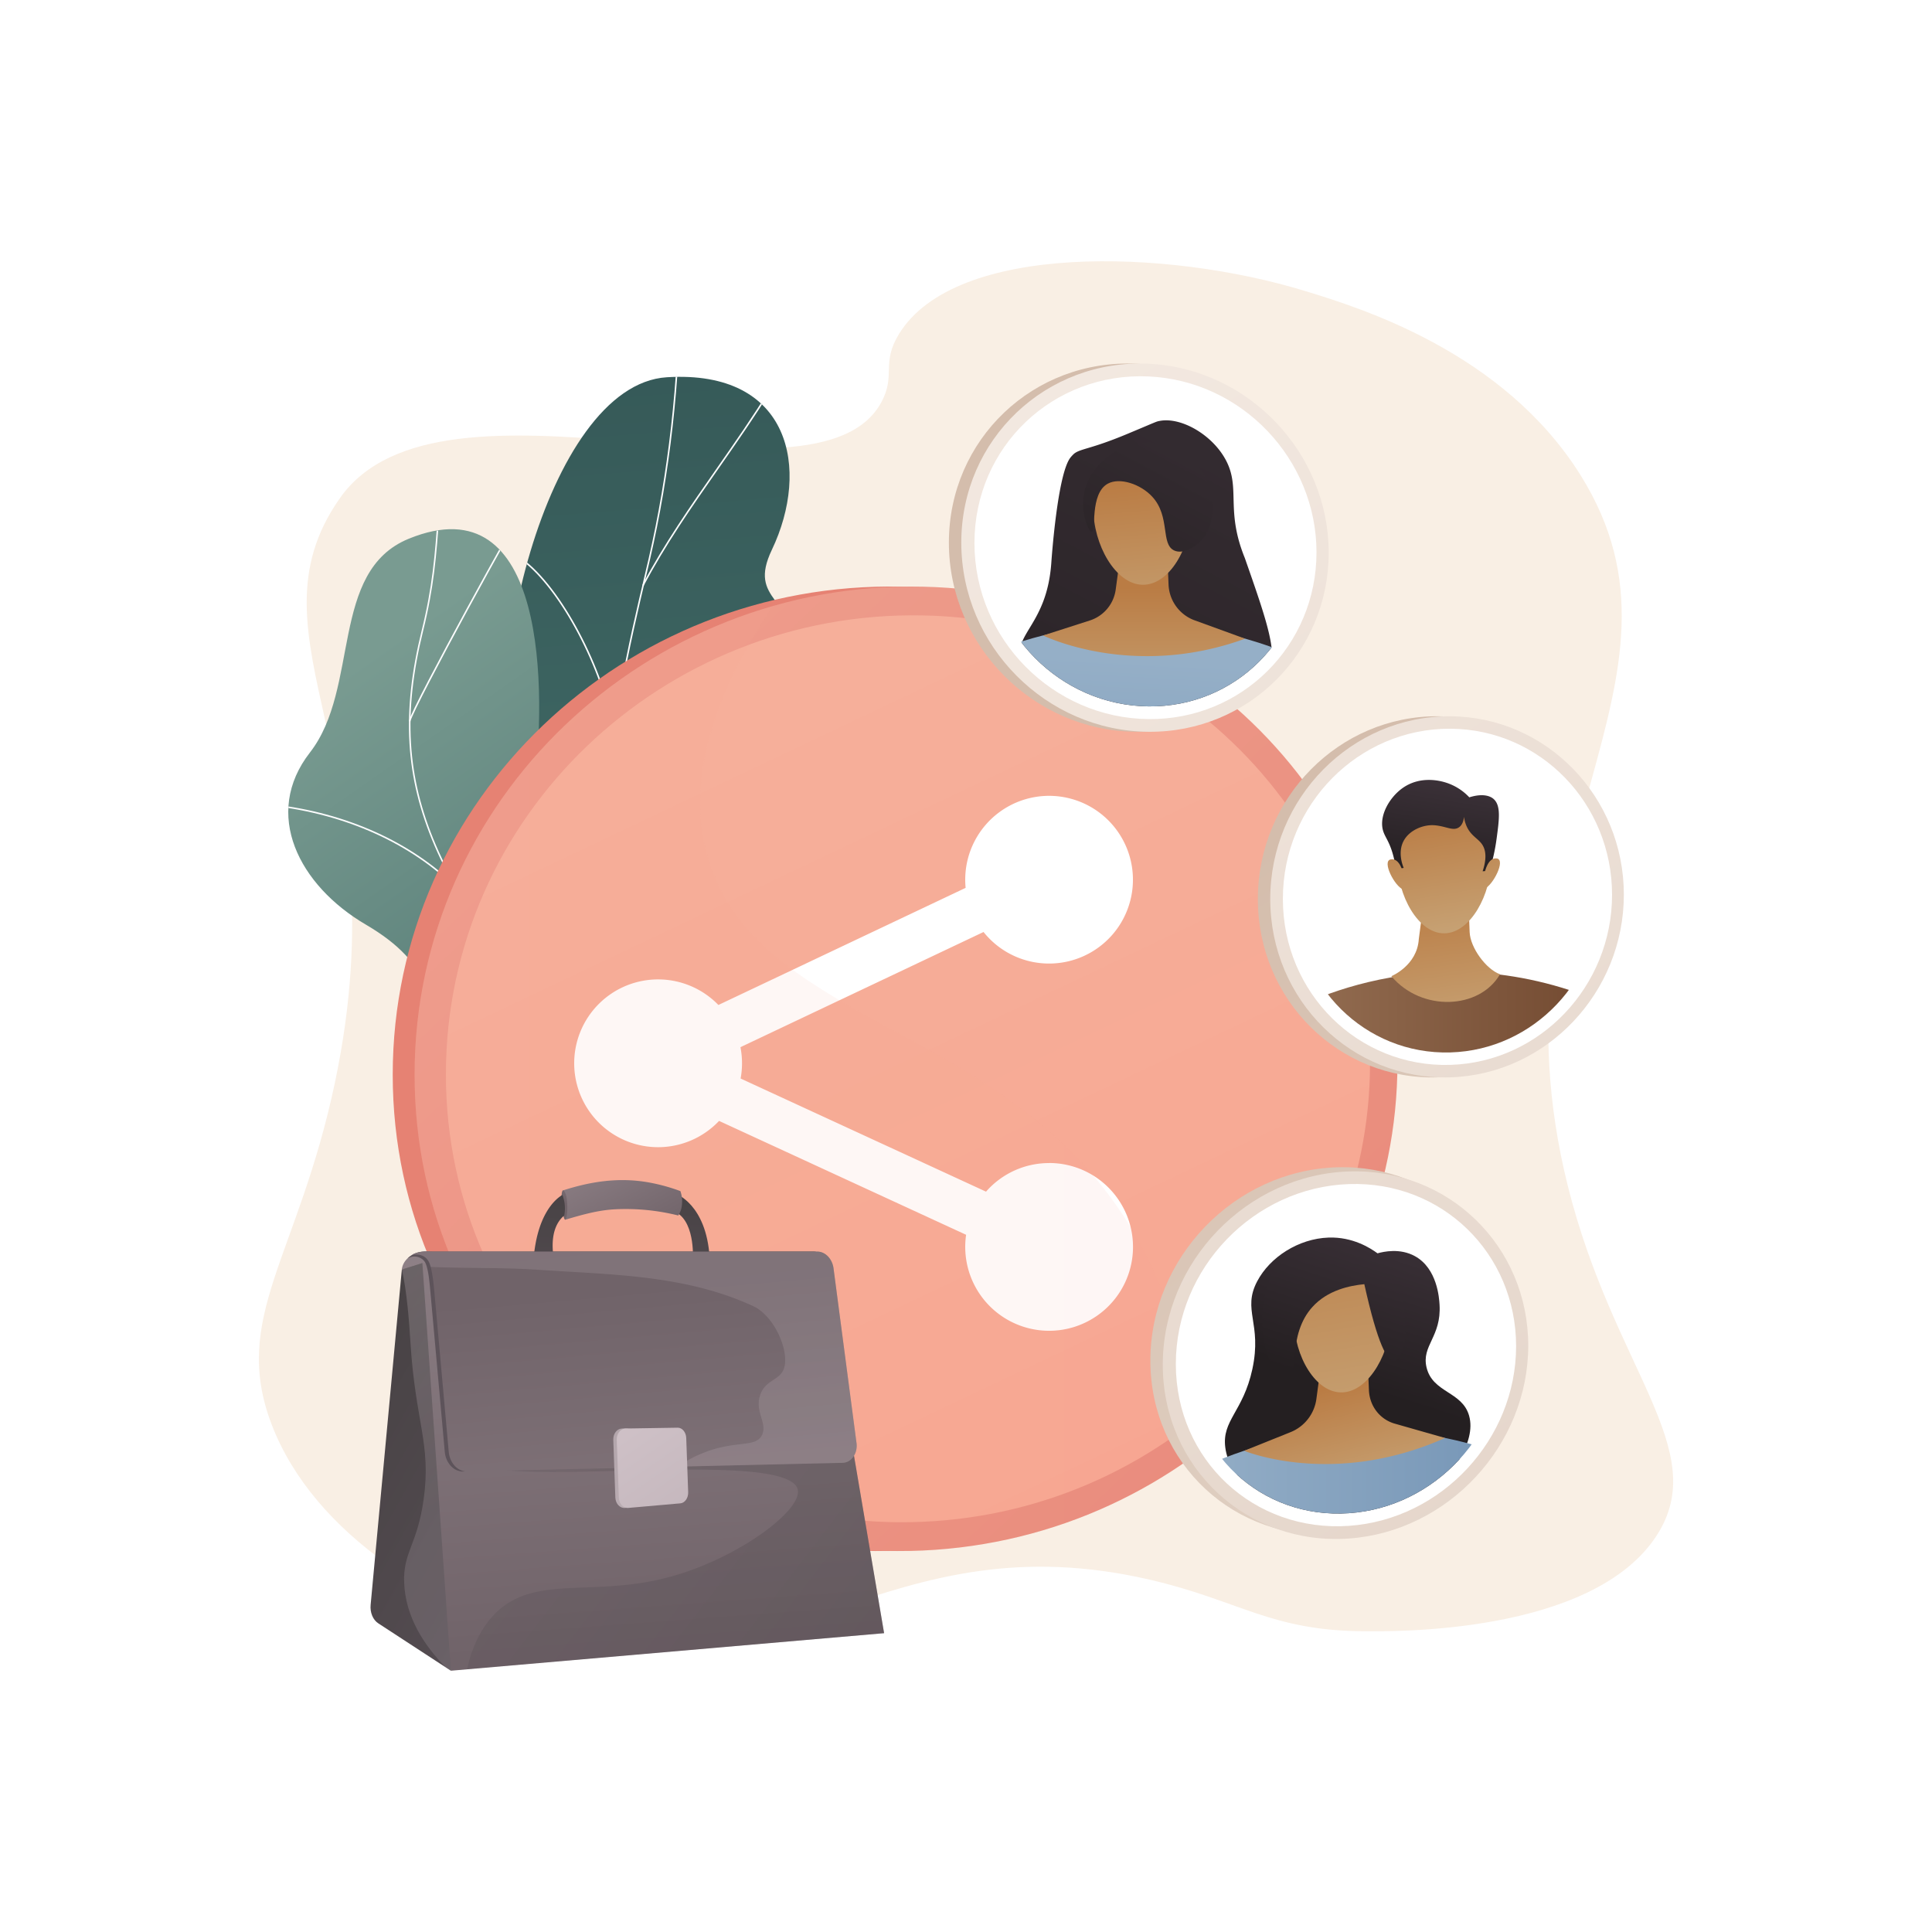 <svg xmlns="http://www.w3.org/2000/svg" xmlns:xlink="http://www.w3.org/1999/xlink" viewBox="0 0 2500 2500"><defs><style>.cls-1{fill:none;}.cls-2{fill:#fff;}.cls-3{isolation:isolate;}.cls-4{fill:#f9efe4;}.cls-5{fill:url(#linear-gradient);}.cls-6{clip-path:url(#clip-path);}.cls-7,.cls-8{fill:#fcfdfe;}.cls-7{mix-blend-mode:soft-light;}.cls-9{fill:url(#linear-gradient-2);}.cls-10{clip-path:url(#clip-path-2);}.cls-11{fill:url(#linear-gradient-3);}.cls-12{fill:url(#linear-gradient-4);}.cls-13{fill:url(#linear-gradient-5);}.cls-14,.cls-15{opacity:0.3;}.cls-14,.cls-15,.cls-47,.cls-52{mix-blend-mode:multiply;}.cls-15{fill:url(#linear-gradient-6);}.cls-16{fill:url(#linear-gradient-7);}.cls-17{fill:url(#linear-gradient-8);}.cls-18{clip-path:url(#clip-path-3);}.cls-19{fill:url(#linear-gradient-9);}.cls-20{fill:url(#linear-gradient-10);}.cls-21{fill:url(#linear-gradient-11);}.cls-22{fill:url(#linear-gradient-12);}.cls-23{fill:url(#linear-gradient-13);}.cls-24{fill:url(#linear-gradient-14);}.cls-25{fill:url(#linear-gradient-15);}.cls-26{clip-path:url(#clip-path-4);}.cls-27{fill:url(#linear-gradient-16);}.cls-28{fill:url(#linear-gradient-17);}.cls-29{fill:url(#linear-gradient-18);}.cls-30{fill:url(#linear-gradient-19);}.cls-31{fill:url(#linear-gradient-20);}.cls-32{fill:url(#linear-gradient-21);}.cls-33{fill:url(#linear-gradient-22);}.cls-34{fill:url(#linear-gradient-23);}.cls-35{clip-path:url(#clip-path-5);}.cls-36{fill:url(#linear-gradient-24);}.cls-37{fill:url(#linear-gradient-25);}.cls-38{fill:url(#linear-gradient-26);}.cls-39{fill:url(#linear-gradient-27);}.cls-40{fill:url(#linear-gradient-28);}.cls-41{fill:url(#linear-gradient-29);}.cls-42{fill:url(#linear-gradient-30);}.cls-43{fill:url(#linear-gradient-31);}.cls-44{fill:url(#linear-gradient-32);}.cls-45{fill:url(#linear-gradient-33);}.cls-46{fill:url(#linear-gradient-34);}.cls-47,.cls-52{opacity:0.25;}.cls-47{fill:url(#linear-gradient-35);}.cls-48{fill:url(#linear-gradient-36);}.cls-49{fill:url(#linear-gradient-37);}.cls-50{fill:url(#linear-gradient-38);}.cls-51{fill:url(#linear-gradient-39);}.cls-52{fill:url(#linear-gradient-40);}.cls-53{fill:url(#linear-gradient-41);}.cls-54{fill:url(#linear-gradient-42);}</style><linearGradient id="linear-gradient" x1="1767.66" y1="1242.56" x2="899.23" y2="-259.1" gradientTransform="translate(-180.98 -186.98) rotate(25.35)" gradientUnits="userSpaceOnUse"><stop offset="0" stop-color="#46736e"/><stop offset="1" stop-color="#2f4f4f"/></linearGradient><clipPath id="clip-path"><path class="cls-1" d="M932.74,1108.07c13.61-24.77,128.14-187.74,110.15-252.85-20.5-74.17-74-80.3-43.42-144.92,47.73-101,24.52-232.7-136.31-222.4C704.43,498.08,614,900.09,671.86,1028.05c24.58,130.52,75.93,173.25-.37,306.91C618.05,1428.59,881.58,1201.19,932.74,1108.07Z"/></clipPath><linearGradient id="linear-gradient-2" x1="886.49" y1="757.35" x2="1366.88" y2="1548.19" gradientTransform="matrix(-0.4, 0.91, 0.91, 0.4, 136.47, -256.39)" gradientUnits="userSpaceOnUse"><stop offset="0" stop-color="#799b91"/><stop offset="1" stop-color="#3e6764"/></linearGradient><clipPath id="clip-path-2"><path class="cls-1" d="M752.25,1469.06c-76.09,10.86-162,23.57-176.24-79.59-11.85-85.88-15.58-143.72-102.51-193.19s-134-143.93-72.49-222.55C465.7,891,426.84,738,528.89,697.19c177.81-71.09,181,192.13,160.76,330.86s82.08,108.88,167.26,132.67C973.2,1193.19,813.72,1460.29,752.25,1469.06Z"/></clipPath><linearGradient id="linear-gradient-3" x1="2052.03" y1="1899.47" x2="1172.32" y2="1399.39" gradientUnits="userSpaceOnUse"><stop offset="0" stop-color="#ef9f8e"/><stop offset="1" stop-color="#e68273"/></linearGradient><linearGradient id="linear-gradient-4" x1="551.13" y1="731.17" x2="2146.29" y2="2406.64" xlink:href="#linear-gradient-3"/><linearGradient id="linear-gradient-5" x1="956.87" y1="924.08" x2="1931.49" y2="2979.18" gradientUnits="userSpaceOnUse"><stop offset="0" stop-color="#f6af9a"/><stop offset="1" stop-color="#f89f8a"/></linearGradient><linearGradient id="linear-gradient-6" x1="536.47" y1="1395.71" x2="1545.35" y2="1395.71" xlink:href="#linear-gradient-5"/><linearGradient id="linear-gradient-7" x1="1982.54" y1="2102.35" x2="1382.98" y2="1278.3" gradientUnits="userSpaceOnUse"><stop offset="0" stop-color="#e4d6ca"/><stop offset="1" stop-color="#d4bdac"/></linearGradient><linearGradient id="linear-gradient-8" x1="1035.1" y1="602.16" x2="2133.83" y2="2394.44" gradientUnits="userSpaceOnUse"><stop offset="0" stop-color="#f3e9e1"/><stop offset="1" stop-color="#e1d1c5"/></linearGradient><clipPath id="clip-path-3"><path class="cls-2" d="M1946.07,1742.85c0,111.23-88.92,207.53-200.44,215.22-113.58,7.84-207.22-78.91-207.22-193.9s93.64-211.54,207.22-215.58C1857.15,1544.63,1946.07,1631.63,1946.07,1742.85Z"/></clipPath><linearGradient id="linear-gradient-9" x1="1817.25" y1="1591.55" x2="1751.88" y2="1794.19" gradientUnits="userSpaceOnUse"><stop offset="0" stop-color="#3b3138"/><stop offset="1" stop-color="#241f21"/></linearGradient><linearGradient id="linear-gradient-10" x1="1521.52" y1="1930.21" x2="1961.83" y2="1930.21" gradientUnits="userSpaceOnUse"><stop offset="0" stop-color="#95afc7"/><stop offset="1" stop-color="#7595b6"/></linearGradient><linearGradient id="linear-gradient-11" x1="1768.38" y1="1979.04" x2="1721.12" y2="1796.25" gradientUnits="userSpaceOnUse"><stop offset="0" stop-color="#cbaf85"/><stop offset="1" stop-color="#ba7c44"/></linearGradient><linearGradient id="linear-gradient-12" x1="1781.48" y1="1956.91" x2="1706.87" y2="1531.63" xlink:href="#linear-gradient-11"/><linearGradient id="linear-gradient-13" x1="1769.54" y1="1575.01" x2="1702.02" y2="1784.33" xlink:href="#linear-gradient-9"/><linearGradient id="linear-gradient-14" x1="2348.06" y1="1836.4" x2="1748.5" y2="1012.36" xlink:href="#linear-gradient-7"/><linearGradient id="linear-gradient-15" x1="1394.87" y1="381.61" x2="2493.6" y2="2173.89" xlink:href="#linear-gradient-8"/><clipPath id="clip-path-4"><path class="cls-1" d="M2070.79,1158.05c0,109.43-86.06,200.65-194,203.79C1767,1365.05,1676.39,1276,1676.39,1163S1767,958.61,1876.82,959.08C1984.73,959.54,2070.79,1048.62,2070.79,1158.05Z"/></clipPath><linearGradient id="linear-gradient-16" x1="1660.07" y1="1334.61" x2="2086.04" y2="1334.61" gradientUnits="userSpaceOnUse"><stop offset="0" stop-color="#956f53"/><stop offset="1" stop-color="#71482f"/></linearGradient><linearGradient id="linear-gradient-17" x1="1887.52" y1="1388.77" x2="1857.68" y2="1163.69" xlink:href="#linear-gradient-11"/><linearGradient id="linear-gradient-18" x1="1893.43" y1="1260.6" x2="1858.61" y2="1051.7" xlink:href="#linear-gradient-11"/><linearGradient id="linear-gradient-19" x1="1872.59" y1="1012.11" x2="1853.11" y2="1132.37" xlink:href="#linear-gradient-9"/><linearGradient id="linear-gradient-20" x1="1950.82" y1="1251.04" x2="1916" y2="1042.13" xlink:href="#linear-gradient-11"/><linearGradient id="linear-gradient-21" x1="1830" y1="1271.17" x2="1795.18" y2="1062.27" xlink:href="#linear-gradient-11"/><linearGradient id="linear-gradient-22" x1="2307.44" y1="1865.96" x2="1707.89" y2="1041.91" xlink:href="#linear-gradient-7"/><linearGradient id="linear-gradient-23" x1="1312.1" y1="432.34" x2="2410.83" y2="2224.63" xlink:href="#linear-gradient-8"/><clipPath id="clip-path-5"><path class="cls-1" d="M1687.7,714.32c0,111.51-89.38,200.95-201.48,199.76-114.18-1.22-208.32-95.68-208.32-211S1372,498.49,1486.22,503.53C1598.32,508.47,1687.7,602.81,1687.7,714.32Z"/></clipPath><linearGradient id="linear-gradient-24" x1="1778.08" y1="230.53" x2="1214.84" y2="1297.21" xlink:href="#linear-gradient-9"/><linearGradient id="linear-gradient-25" x1="1482.45" y1="854.47" x2="1461.04" y2="1237.2" xlink:href="#linear-gradient-10"/><linearGradient id="linear-gradient-26" x1="1480.49" y1="975.35" x2="1480.49" y2="760.23" xlink:href="#linear-gradient-11"/><linearGradient id="linear-gradient-27" x1="1496.11" y1="881.97" x2="1474.97" y2="623.33" xlink:href="#linear-gradient-11"/><linearGradient id="linear-gradient-28" x1="1593.91" y1="448.98" x2="1380.53" y2="853.09" xlink:href="#linear-gradient-9"/><linearGradient id="linear-gradient-29" x1="882.39" y1="1780.08" x2="899.64" y2="1523.19" gradientUnits="userSpaceOnUse"><stop offset="0" stop-color="#5d535a"/><stop offset="1" stop-color="#464143"/></linearGradient><linearGradient id="linear-gradient-30" x1="748.1" y1="1449.98" x2="833.05" y2="1611.41" gradientUnits="userSpaceOnUse"><stop offset="0" stop-color="#96888e"/><stop offset="1" stop-color="#706369"/></linearGradient><linearGradient id="linear-gradient-31" x1="787.64" y1="1509.64" x2="731.63" y2="1557.88" xlink:href="#linear-gradient-30"/><linearGradient id="linear-gradient-32" x1="696.4" y1="1810.42" x2="715.97" y2="1519.16" xlink:href="#linear-gradient-29"/><linearGradient id="linear-gradient-33" x1="556.27" y1="1785.78" x2="480.82" y2="1096.12" xlink:href="#linear-gradient-30"/><linearGradient id="linear-gradient-34" x1="883.04" y1="2075.24" x2="384.49" y2="1797.64" xlink:href="#linear-gradient-29"/><linearGradient id="linear-gradient-35" x1="432.91" y1="1686.65" x2="584.49" y2="1940.85" gradientUnits="userSpaceOnUse"><stop offset="0" stop-color="#d3c5cb"/><stop offset="1" stop-color="#ada0a6"/></linearGradient><linearGradient id="linear-gradient-36" x1="807.42" y1="1381.79" x2="863" y2="2127.68" xlink:href="#linear-gradient-30"/><linearGradient id="linear-gradient-37" x1="714.22" y1="1805.07" x2="1117.72" y2="2115.96" xlink:href="#linear-gradient-29"/><linearGradient id="linear-gradient-38" x1="614.09" y1="1760.28" x2="779.37" y2="1753.86" xlink:href="#linear-gradient-29"/><linearGradient id="linear-gradient-39" x1="873.6" y1="2339.3" x2="813.76" y2="1666.84" xlink:href="#linear-gradient-30"/><linearGradient id="linear-gradient-40" x1="902.66" y1="2494.23" x2="801.32" y2="1567.85" xlink:href="#linear-gradient-35"/><linearGradient id="linear-gradient-41" x1="1036.22" y1="2004.52" x2="736.07" y2="1847.62" xlink:href="#linear-gradient-35"/><linearGradient id="linear-gradient-42" x1="772.74" y1="1795.34" x2="1076.3" y2="2235.86" xlink:href="#linear-gradient-35"/></defs><title>Business.Marketing.HR_by VIGE.CO_81</title><g class="cls-3"><g id="Background"><rect class="cls-2" width="2500" height="2500"/></g><g id="Illustration"><path class="cls-4" d="M1140.6,520.24c-84.12,156-568.56-63-700.54,124.06-129.4,183.42,81.81,338.44-6.8,757.13-47.65,225.18-134.81,303.56-81.61,442.19,54.88,143,217.67,242.09,363.87,276.77,301.59,71.52,433-154.64,772-76.35,116.64,26.94,156.35,66.48,278.85,66.8,30.7.08,293.84,5.44,377.47-124.07,71.49-110.69-55.81-214.65-115.12-452.28-109.8-439.87,184.94-650.24,16.5-919.63-99.74-159.51-284.72-216.3-356-238.17-179.38-55.07-452.59-63-525.71,55.13C1139.84,470,1159.52,485.14,1140.6,520.24Z"/><path class="cls-5" d="M673.81,1327.55c-13.4,21.24-26.81,37.19-40.88,57.32,104.17,18.54,201.19,55.5,306.76,74.48-38.55-132.8-89.36-199.25-12.66-340.06,36-66.08,126.29-185.77,114.41-261.45C1027.9,771.62,967,778.09,998.8,711.4c49.74-104.25,24.65-233.1-135.77-223.25C704.71,497.86,614,899.48,671.7,1028.88,698.77,1148.83,743.83,1216.67,673.81,1327.55Z"/><g class="cls-6"><path class="cls-7" d="M796.59,1411.34l-2-.06c1.26-39-.53-78.59-2.27-116.87l-.65-14.52c-1.35-30.76-2-58.3-2.61-82.6-.33-13.68-.64-26.6-1-39.13-1.24-38.32-2.18-65.13-2.64-78.42-.16-4.46-.26-7.4-.3-8.75-3.36-104.93,30.69-248.76,49-326,2-8.37,3.75-15.86,5.24-22.29,25.49-110.56,38.78-228.65,39.49-351l2,0c-.71,122.49-14,240.73-39.55,351.43-1.48,6.44-3.25,13.93-5.23,22.3-18.28,77.18-52.28,220.85-48.94,325.51,0,1.35.15,4.29.31,8.74.46,13.29,1.4,40.1,2.64,78.43.4,12.53.71,25.45,1,39.14.59,24.29,1.25,51.82,2.61,82.57l.65,14.51C796.05,1332.64,797.85,1372.25,796.59,1411.34Z"/><path class="cls-8" d="M788.84,1217.36l-2,0c1.08-69.44,30.33-150.58,84.58-234.64,45.19-70,106.56-139.59,168.38-190.9l1.28,1.55c-61.66,51.18-122.89,120.59-168,190.44C819.05,1067.53,789.91,1148.29,788.84,1217.36Z"/><path class="cls-7" d="M832.8,758.26l-1.78-.93c28-53.15,62.82-103.07,96.52-151.35,23.07-33.05,46.92-67.22,68.37-102.14l1.71,1.05c-21.48,35-45.35,69.17-68.43,102.23C895.52,655.36,860.7,705.23,832.8,758.26Z"/><path class="cls-7" d="M793.4,948.44C780.08,866,724.85,761.6,675.2,725.07l1.2-1.62c50,36.79,105.59,141.77,119,224.67Z"/></g><path class="cls-9" d="M690.52,1026.31c-16.43,127.8,61.33,125.54,160.72,127-53.67,107.33-102,213.81-150.62,322-66.51-2-114.11-4.6-124.59-84.7-11.85-90.59-15.68-143.26-102.51-194.09S339.28,1053.1,401.07,973.72c65-83.53,25.07-234.6,127.84-276.59C708,624,707.63,893.24,690.52,1026.31Z"/><g class="cls-10"><path class="cls-7" d="M741.31,1329.17c-77.21-76.4-139.42-142.21-179.07-234.9-38-88.7-42.89-172-16.54-278.62,13.66-55.25,17.21-96.38,21-152.83l2,.14c-3.86,56.55-7.41,97.77-21.11,153.18-26.24,106.13-21.33,189.07,16.43,277.34,39.51,92.36,101.59,158,178.65,234.26Z"/><path class="cls-8" d="M573.65,1437.68l-1.07-1.7c30.33-18.92,60.65-32.37,92.68-41.13,16.39-4.48,32.11-5.94,50.68-6.76l.09,2c-18.43.81-34,2.26-50.24,6.69C634,1405.49,603.81,1418.87,573.65,1437.68Z"/><path class="cls-7" d="M589.66,1149.27c-58.22-57.83-142.16-95.61-236.35-106.39l.23-2c94.64,10.83,179,48.81,237.54,106.95Z"/><path class="cls-7" d="M531,933.64l-2-.42c2-9.48,40-81.37,74.8-145.5,35-64.38,73.46-133.23,77.34-137l1.4,1.44c-3.3,3.21-37.83,64.46-77,136.53C570.83,852.68,533,924.37,531,933.64Z"/></g><path class="cls-11" d="M1780,1375.36c0,333-269.85,615.27-614.12,631-357.56,16.35-657.7-259-657.7-615.66s300.14-639.26,657.7-631.55C1510.13,766.59,1780,1042.36,1780,1375.36Z"/><path class="cls-12" d="M1808.29,1375.36c0,333-269.85,615.27-614.12,631-357.56,16.35-657.7-259-657.7-615.66s300.14-639.26,657.7-631.55C1538.44,766.59,1808.29,1042.36,1808.29,1375.36Z"/><path class="cls-13" d="M1772.81,1375.78c0,313.76-254.54,579.24-578.64,593.41C858.32,1983.86,577,1724.87,577,1390.22s281.33-600.44,617.18-593.87C1518.27,802.69,1772.81,1062,1772.81,1375.78Z"/><path class="cls-2" d="M1357.55,1505a108.27,108.27,0,0,0-81.63,37l-317.57-146.4a108.42,108.42,0,0,0-.21-40.56L1272.69,1206a108.51,108.51,0,1,0-23.69-67.64c0,3.56.19,7.06.52,10.53L929.6,1300.45a108.55,108.55,0,1,0,.86,150l319.68,147.37a108.55,108.55,0,1,0,107.41-92.9Z"/><g class="cls-14"><path class="cls-15" d="M917.05,1112.59C895.91,1043.68,896.88,939,1000,784.36,734,861,536.47,1102.18,536.47,1390.71c0,356.62,300.14,632,657.7,615.66a647.88,647.88,0,0,0,351.18-122.43c-3.06-95.11-23.75-199.22-81.94-295.25C1303.42,1324.65,983.39,1328.81,917.05,1112.59Z"/></g><path class="cls-16" d="M1729.57,1985.48c-131.74,9.44-241-91.36-241-224.9s109.29-245.77,241-250.1c129-4.24,231.91,96.9,231.91,225.37S1858.54,1976.23,1729.57,1985.48Z"/><path class="cls-17" d="M1745.63,1990.83c-131.74,9.45-241-91.36-241-224.9s109.29-245.77,241-250.1c129-4.24,231.91,96.9,231.91,225.38S1874.6,1981.59,1745.63,1990.83Z"/><path class="cls-2" d="M1961.83,1742c0,120-95.84,224-216.2,232.42-122.76,8.64-224.11-85-224.11-209.4s101.35-228.64,224.11-232.84C1866,1528.09,1961.83,1622.06,1961.83,1742Z"/><path class="cls-2" d="M1946.07,1742.85c0,111.23-88.92,207.53-200.44,215.22-113.58,7.84-207.22-78.91-207.22-193.9s93.64-211.54,207.22-215.58C1857.15,1544.63,1946.07,1631.63,1946.07,1742.85Z"/><g class="cls-18"><path class="cls-19" d="M1719.17,1601.41c-39,1.36-76,25.43-92.38,56.6-19.78,37.56,6.64,54-6.26,113.71-11.88,55-39.62,66.09-35,101.42,5,38.7,42.92,61,57.9,69.87,67.38,39.72,172.69,31.24,226.18-29,4.47-5,41.39-46.6,31.42-82-8.91-31.71-47.15-29.48-55.07-62.51-6.82-28.46,19.3-39.48,16.82-81.21-.49-8.16-2.79-46.81-31.86-62.83-19.36-10.67-40.63-5.86-48.42-3.68C1773.1,1614.89,1750.32,1600.33,1719.17,1601.41Z"/><path class="cls-20" d="M1521.52,1917s196.9-127.6,440.31-28.38c0,0-31,100.4-216.2,118.76C1554.67,2026.32,1521.52,1917,1521.52,1917Z"/><path class="cls-21" d="M1710.74,1755.16l-7.38,55.41a54.06,54.06,0,0,1-33.38,42.62l-60,24.12s114.86,48,259.93-16.57l-66.13-18.86c-18.78-5.87-31.57-22.85-32.39-43l-1.9-46.78Z"/><path class="cls-22" d="M1800.26,1702c0,46.38-27.91,97.78-62.53,99.72-34.8,2-63.16-46.79-63.16-93.65s28.36-73.69,63.16-75.16C1772.35,1631.42,1800.26,1655.6,1800.26,1702Z"/><path class="cls-23" d="M1765.42,1661.71c-18.79,1.82-47.26,7.65-67,29.31-33.11,36.38-17.38,90.59-32.12,94.66-13.12,3.62-33.44-34.5-33.11-77.54.27-36.05,12.59-79.07,44.66-91.09,18.84-7.06,24.39,2.91,85.12,6.33,35.39,2,21.51,18.49,29.47,24.06,35.34,24.73,30.87,111.48,11.85,113.59C1795.28,1762,1782.81,1740.08,1765.42,1661.71Z"/></g><path class="cls-24" d="M1860.76,1394.07c-127.43,4-233.11-99.4-233.11-230.7S1733.33,926,1860.76,926.86c124.8.87,224.43,104.4,224.43,230.81S1985.56,1390.09,1860.76,1394.07Z"/><path class="cls-25" d="M1876.82,1394.07c-127.43,4-233.12-99.4-233.12-230.7S1749.39,926,1876.82,926.86c124.79.87,224.43,104.4,224.43,230.81S2001.61,1390.09,1876.82,1394.07Z"/><path class="cls-2" d="M2086,1157.86c0,118-92.76,216.54-209.22,220.09-118.75,3.63-216.75-92.51-216.75-214.79s98-220.86,216.75-220.19C1993.28,943.62,2086,1039.83,2086,1157.86Z"/><g class="cls-26"><path class="cls-27" d="M1660.07,1313.12s190.42-117.72,426-10.51c0,0-30,97.55-209.22,108.27C1692.12,1421.93,1660.07,1313.12,1660.07,1313.12Z"/><path class="cls-28" d="M1843.07,1160.88l-7.14,54.21c-2.07,34.46-35.52,48.09-35.52,48.09,39.27,46.59,114.34,43,140.59-2.51-18.14-6.5-38.48-34.54-39.27-54.4l-1.83-46.09Z"/><path class="cls-29" d="M1929.67,1112.1c0,45.63-27,95.08-60.49,95.63-33.67.55-61.11-48.51-61.11-94.6s27.44-71.36,61.11-71.45C1902.67,1041.6,1929.67,1066.48,1929.67,1112.1Z"/><path class="cls-30" d="M1806.26,1124.78l10.1-1.72c-1.55-3.75-7.92-20.4,0-35.08,7.6-14.08,25.5-21,39.17-20.15,15.52,1,24.83,8.2,32.62,2.53,4.38-3.19,5.79-9,6.29-13.44a42.79,42.79,0,0,0,3.15,11.78c5.79,13.44,15.58,16.18,20.92,25,3.59,6,5.92,16,0,33.72l8.87-.62a249.16,249.16,0,0,0,9.18-41.3c3.46-25.59,5.83-43.21-4-51.76-2-1.71-10.6-8.46-31.29-2a70.77,70.77,0,0,0-30.79-19.24c-5.44-1.63-32.43-9.74-56.36,7.84-16.27,12-29,34.27-24.93,52.67,2.17,9.73,8.1,14.08,13.32,32.89A126.43,126.43,0,0,1,1806.26,1124.78Z"/><path class="cls-31" d="M1921.27,1129s3.88-20,15.67-18.14-5.09,34.78-15.67,38.84Z"/><path class="cls-32" d="M1815.65,1130.06s-4-20.13-16-18,5.21,35.06,16,38.91Z"/></g><path class="cls-33" d="M1470.16,946.92c-132.44-1-242.31-110.86-242.31-244.75s109.87-237.68,242.31-231.49c129.64,6.07,233.11,115.7,233.11,244.51S1599.8,948,1470.16,946.92Z"/><path class="cls-34" d="M1486.22,946.92c-132.44-1-242.31-110.86-242.31-244.75s109.87-237.68,242.31-231.49c129.64,6.07,233.11,115.7,233.11,244.51S1615.86,948,1486.22,946.92Z"/><path class="cls-2" d="M1703.54,714.75c0,120.28-96.34,216.88-217.32,215.75-123.41-1.15-225.29-103.18-225.29-227.86s101.88-221.14,225.29-215.53C1607.2,492.6,1703.54,594.48,1703.54,714.75Z"/><g class="cls-35"><path class="cls-36" d="M1321.85,855.26c-11.91-34.57,32.83-46.36,38.53-126.82.39-5.46,8-115.36,24.87-136.47a45.14,45.14,0,0,1,4.75-5c8.45-6.55,21.51-5.78,68.11-25.22,39.94-16.67,37.64-16.19,42.8-17.14,30-5.51,74.42,22,89,58.65,13.1,32.89-2.62,61,20.87,118.79h0c29.12,83.19,43.68,124.78,30.5,150.9C1601.26,952.29,1348.61,932.86,1321.85,855.26Z"/><path class="cls-37" d="M1260.93,855s197.93-112.2,442.61,6.73c0,0-31.17,98.18-217.32,101.8C1294.25,967.25,1260.93,855,1260.93,855Z"/><path class="cls-38" d="M1451.15,707.84l-7.42,55a48.83,48.83,0,0,1-33.56,40.07l-60.33,19.39s115.47,57.34,261.3,4.15l-66.48-24.19a51.49,51.49,0,0,1-32.56-45.71l-1.9-47.06Z"/><path class="cls-39" d="M1541.13,661.69c0,46.5-28.06,95.8-62.85,95-35-.82-63.5-52-63.5-98.94s28.51-71.62,63.5-70.32C1513.07,588.71,1541.13,615.19,1541.13,661.69Z"/><path class="cls-40" d="M1412.67,688c6-.15-2.67-49.19,20.7-62.07,15.51-8.55,42.44.37,57.58,16.73,23.86,25.78,10.51,61.54,28.59,69.72,11.47,5.2,26.79-4.75,34.13-12.13,22.92-23.06,19.79-73.27-7.3-102.34-21.59-23.19-50.91-24.91-57.88-25.11-39.9-1.13-76.54,27.37-85,62C1397.09,661.44,1408.21,688.08,1412.67,688Z"/></g><path class="cls-41" d="M874.25,1544.6s39.76,13.41,44,82.73c-6.5-.54-21.66,0-21.66,0s2.81-50.41-25.47-60.21C873.38,1561.24,874.25,1544.6,874.25,1544.6Z"/><path class="cls-42" d="M728.37,1540.43q1.5,18.93,3,37.87c19.65-5.67,41.13-12.25,64.23-13.46a279.22,279.22,0,0,1,82.08,8,29,29,0,0,0,4.46-11.66,41,41,0,0,0-1.69-19.89,240.39,240.39,0,0,0-40.54-11.16C798.28,1522.55,760.68,1530.07,728.37,1540.43Z"/><path class="cls-43" d="M726.52,1551.37c.06-4.57.39-10.27,1.85-10.94s3.24,3.5,4,5.79c.33,1,1.06,3.27,1.52,10.64.59,9.49-.1,14.15-.73,17-.38,1.73-1,4.35-1.85,4.42-.71,0-1.32-1.6-2.24-4.8A76.52,76.52,0,0,1,726.52,1551.37Z"/><path class="cls-44" d="M690.31,1631.12c8.24,1.64,28.27,6.52,28.27,6.52s-13.06-44.34,11.56-64.81a48.84,48.84,0,0,0,.51-15,46.94,46.94,0,0,0-2.94-11.63C717.25,1552.39,694.5,1573.42,690.31,1631.12Z"/><path class="cls-45" d="M519.94,1642.8s1-23.28,35.36-23.28c5.41,4.24,5.68,23.28,5.68,23.28Z"/><path class="cls-46" d="M489.44,2100.55l94,61.36,57-225.37-93.85-302.15-26.62,8.41-40.38,433.94C478.65,2086.57,482.59,2096.08,489.44,2100.55Z"/><path class="cls-47" d="M640.41,1936.54l-93.85-302.15-26.62,8.41c6.55,26.67,9.7,70.1,11.18,94.27,6.29,102.87,27.18,131.5,17.06,203.26-8.42,59.68-26.8,67.78-25.19,107.92,1.75,43.73,25.4,80.34,53.52,109.14l6.94,4.52Z"/><polygon class="cls-48" points="546.55 1634.39 1062.76 1634.39 1144.03 2113.33 583.45 2161.91 546.55 1634.39"/><g class="cls-14"><path class="cls-49" d="M1062.76,1634.39H888.86a348.72,348.72,0,0,1-15.24,38.75C795.85,1840.32,617.81,1861.39,621,1888.86c4.81,41.07,401.26-17.22,411.38,39.2,4.88,27.24-78.83,89.16-166.31,112.61-104.75,28.07-181.72-7.31-232.91,55.77-17.34,21.35-25,46.37-28.72,63.29l539.56-46.4Z"/></g><path class="cls-50" d="M555.3,1619.52c-5.81,0-13.94-.78-22.79,4.82a36.27,36.27,0,0,0-5,3.84l4.07-1.56c6.55-2.07,15.58.69,18.95,7.77,4.14,8.71,5.63,28.85,6.54,38.84,2.58,28.38,18.42,205,18.42,205,1.19,14.89,11.67,26.17,24.07,25.89l480.17-26.94a16.58,16.58,0,0,0,10.26-3.79c6.28-5.19,9.11-14.19,7.66-22.75l-24.33-210.37c-2.06-12.09-10.87-20.77-21.1-20.77Z"/><path class="cls-51" d="M560.44,1619.52c-5.81,0-12.71-.86-20.4,1.37-2.07.6-5.39,1.7-6.85,3,0,0,16.3-4.2,22.47,10.47,3.76,8.95,5.63,28.85,6.54,38.84,2.58,28.38,18.42,205,18.42,205,1.19,14.89,11.67,26.17,24.07,25.89l485.58-11.26a16.66,16.66,0,0,0,10.26-3.8c6.28-5.19,9.11-14.19,7.66-22.75l-29.74-226c-2.06-12.09-10.87-20.77-21.1-20.77Z"/><path class="cls-52" d="M1108.19,1866.33l-29.74-226c-2.06-12.09-10.87-20.77-21.1-20.77H560.44c-5.81,0-12.71-.86-20.4,1.37-2.07.6-5.39,1.7-6.85,3,0,0,16.3-4.2,22.47,10.47a40.13,40.13,0,0,1,1.63,5c47.2,2,94.39.56,141.57,3.85,93.29,6.33,187.62,6.33,275.67,46.81,28.16,13,47.47,59.47,39.83,81-5.51,15.5-24.31,14.27-30.87,34.61-6.9,21.39,9.64,35.92,2.7,50.93-7.27,15.73-29.36,8.24-65.12,19.47a166,166,0,0,0-44.25,21.81l213.45-4.94a16.66,16.66,0,0,0,10.26-3.8C1106.81,1883.89,1109.64,1874.89,1108.19,1866.33Z"/><path class="cls-53" d="M875.8,1935,815,1950.68l-6.42.56c-6.47.57-12-5.44-12.33-13.35l-2.66-74.81c-.29-7.91,4.83-14.47,11.32-14.58l6.46-.1,61.12,8.35c5.84-.09,10.76-3.43,11,4l2.5,70.16C886.28,1938.32,881.63,1934.45,875.8,1935Z"/><path class="cls-54" d="M880.43,1945.32l-67.37,5.92c-6.47.57-12-5.44-12.32-13.35l-2.67-74.81c-.28-7.91,4.84-14.47,11.32-14.58l67.54-1.08c5.84-.1,10.8,5.9,11.06,13.32l2.51,70.16C890.76,1938.32,886.25,1944.81,880.43,1945.32Z"/></g></g></svg>